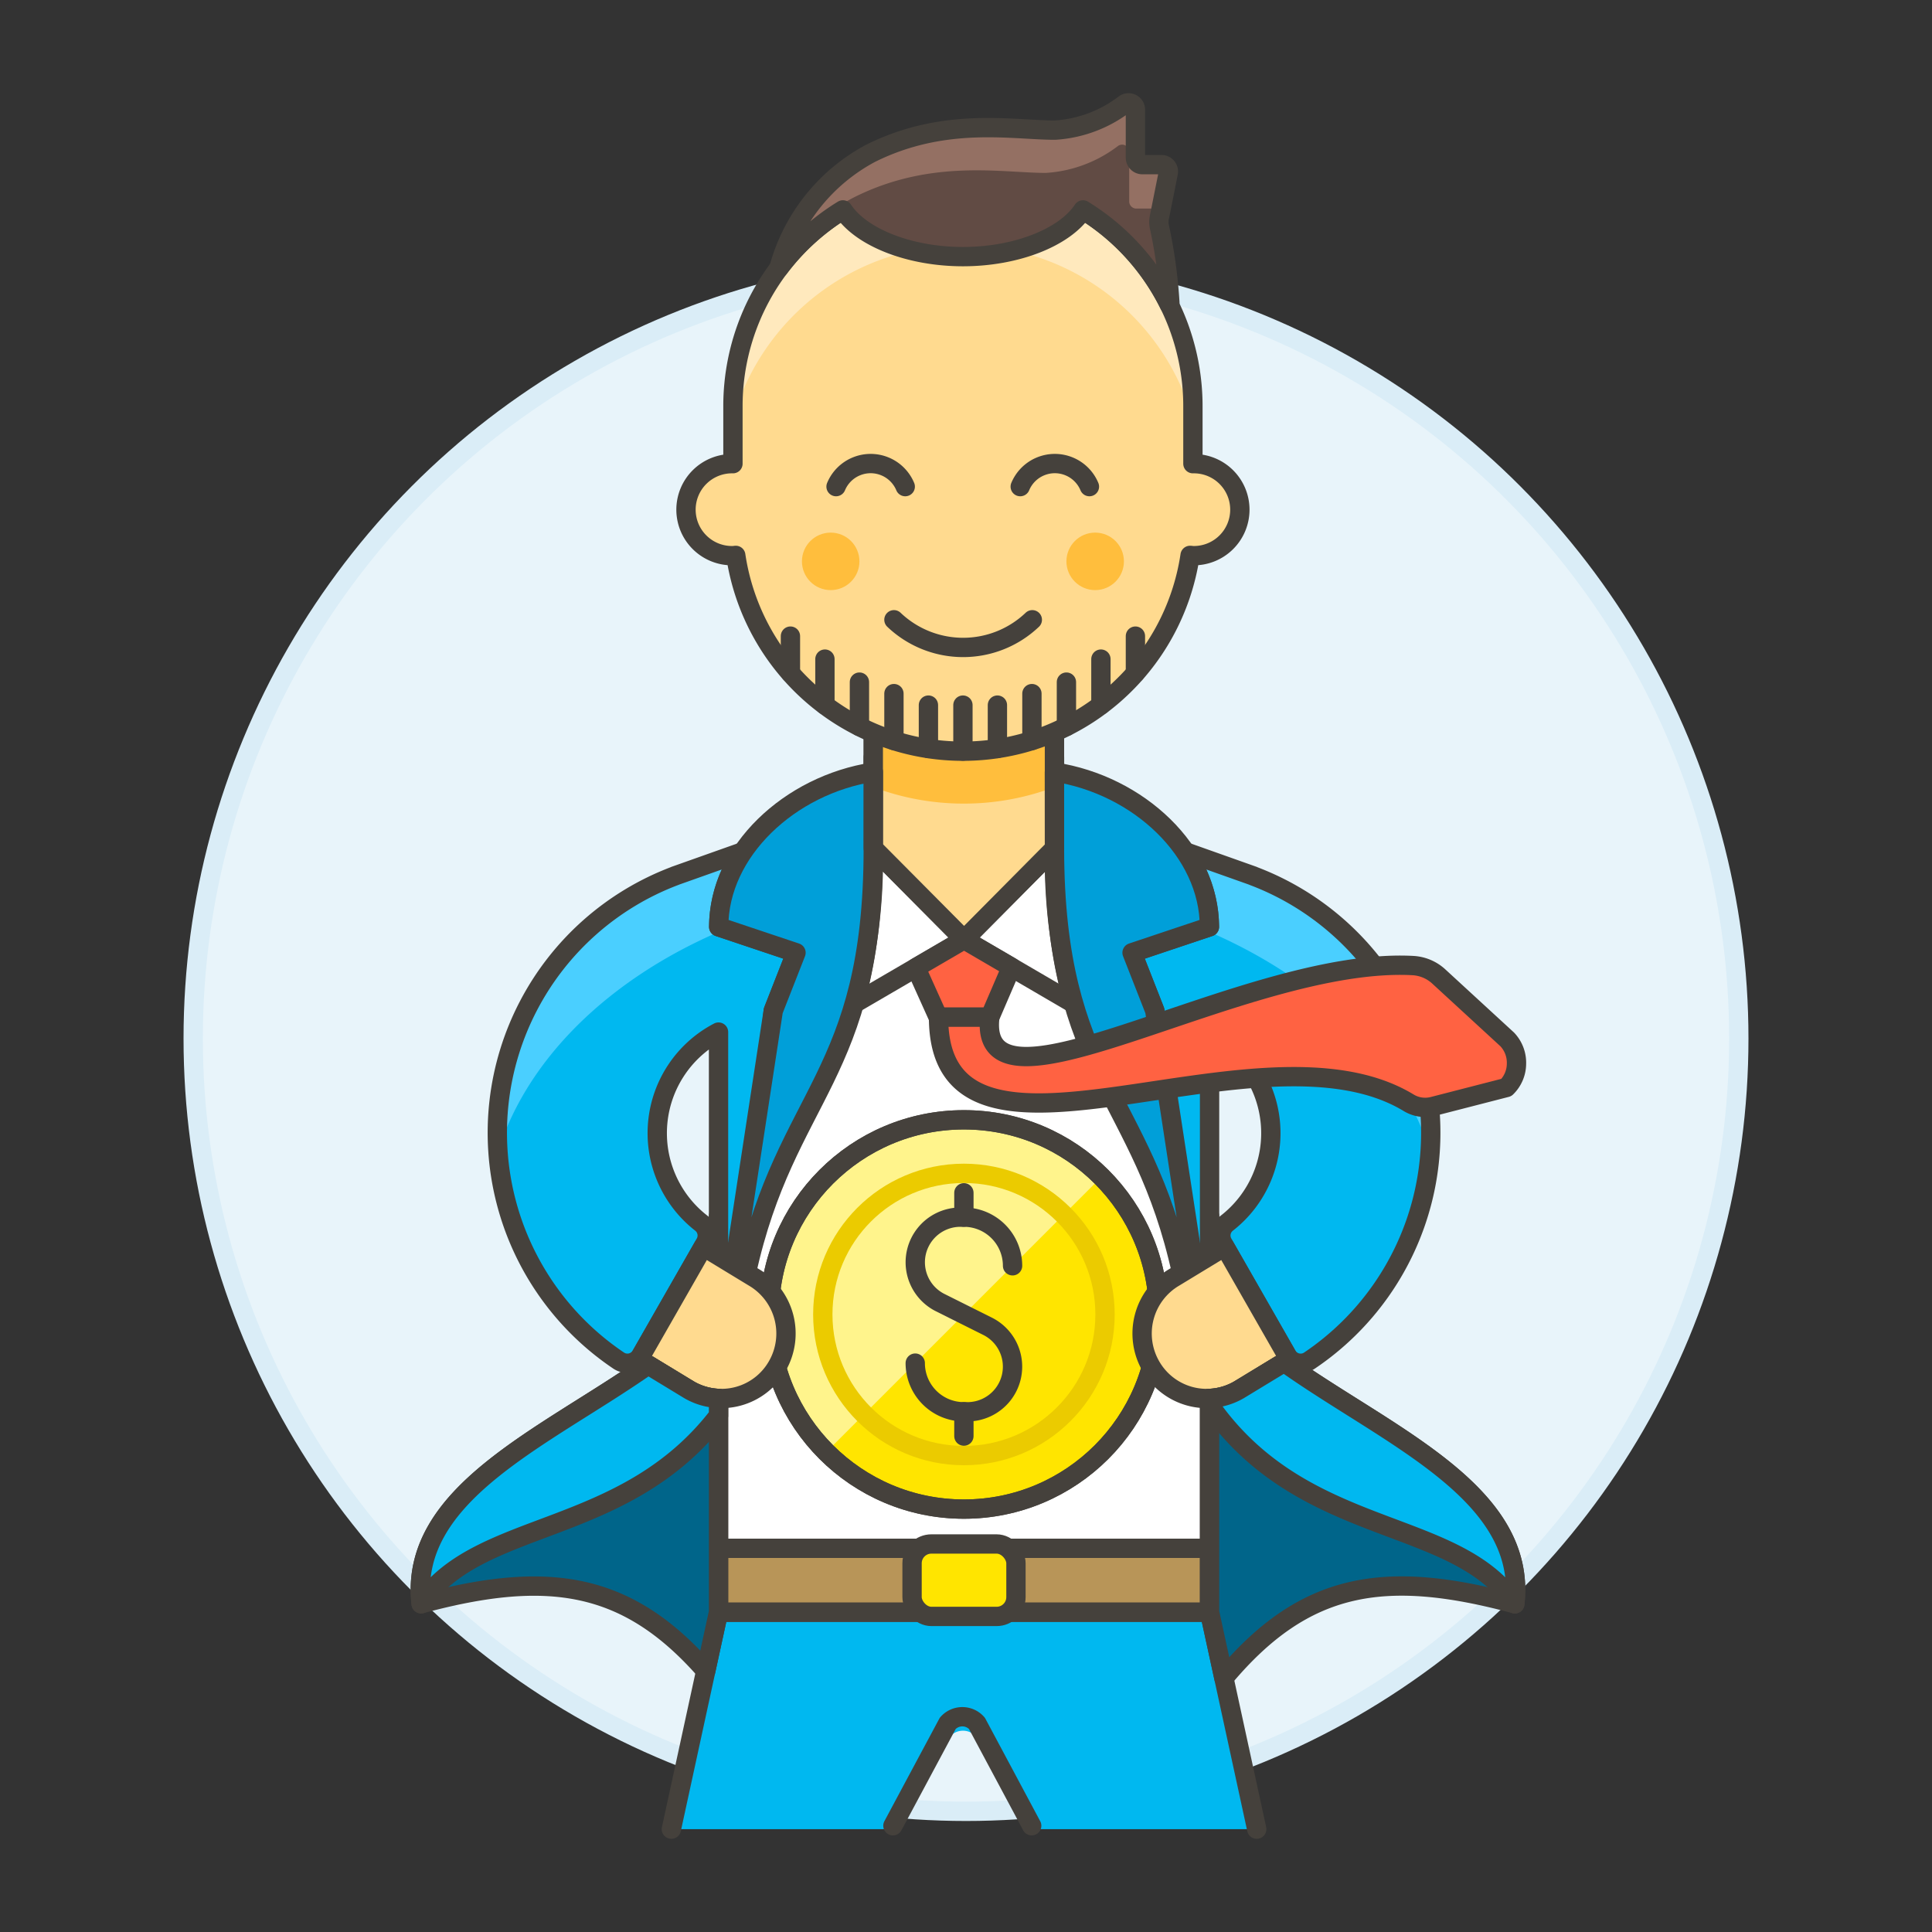 <svg xmlns="http://www.w3.org/2000/svg" viewBox="0 0 100 100"><rect x="0" y="0" width="100" height="100" fill="#333333" stroke="none"/><g class="nc-icon-wrapper"><defs/><circle class="a" cx="50" cy="53.754" r="40" fill="#e8f4fa" stroke="#daedf7" stroke-miterlimit="10"/><path class="b" d="M37.191 83.441L34.75 94.677H46.6l2.561-4.786a.905.905 0 0 1 1.364 0l2.561 4.786h11.962l-2.441-11.236z" style="" fill="#00b8f0"/><path class="c" d="M65.048 94.677l-2.441-11.236H37.191L34.75 94.677" fill="none" stroke="#45413c" stroke-linecap="round" stroke-linejoin="round"/><path class="d" d="M62.607 83.441v-20.5L56.6 52.618c1.03-3.106-1.287-5.525-2.018-8.716v-4.71H45.2V43.9c-.731 3.191-3.211 5.61-2.182 8.716l-5.827 10.329v20.5z" stroke="#45413c" stroke-linecap="round" stroke-linejoin="round" fill="#fff"/><path class="b" d="M64.865 45.335l-3.517-1.248a6.92 6.92 0 0 1 1.252 3.886l-4 1.341 1.176 3L61.2 65.856 62.607 65V53.422a5.9 5.9 0 0 1 .9 9.884.813.813 0 0 0-.208 1.047l3.317 5.8a.814.814 0 0 0 1.166.268 14.21 14.21 0 0 0-2.92-25.083z" style="" fill="#00b8f0"/><path class="c" d="M54.578 36.499l.001 7.417-4.679 4.717-4.698-4.734v-7.4h9.376z" fill="none" stroke="#45413c" stroke-linecap="round" stroke-linejoin="round"/><path class="e" d="M53.288 45.871L51.4 40.555l13.468 4.78a14.262 14.262 0 0 1 9.194 13.417c0 .292-.014.582-.034.87-2.261-7.196-10.501-12.742-20.74-13.751z" style="" fill="#4acfff"/><path class="b" d="M34.933 45.335l3.517-1.248a6.912 6.912 0 0 0-1.25 3.886l4 1.341-1.176 3L38.6 65.856 37.191 65V53.421a5.9 5.9 0 0 0-.9 9.884.814.814 0 0 1 .208 1.047l-3.317 5.8a.814.814 0 0 1-1.166.268 14.21 14.21 0 0 1 2.92-25.083z" style="" fill="#00b8f0"/><path class="e" d="M46.51 45.871l1.89-5.316-13.468 4.78a14.262 14.262 0 0 0-9.194 13.417c0 .292.014.582.034.87 2.259-7.196 10.499-12.742 20.738-13.751z" style="" fill="#4acfff"/><path class="c" d="M34.933 45.335l3.517-1.248a6.912 6.912 0 0 0-1.25 3.886l4 1.341-1.176 3L38.6 65.856 37.191 65V53.421a5.9 5.9 0 0 0-.9 9.884.814.814 0 0 1 .208 1.047l-3.317 5.8a.814.814 0 0 1-1.166.268 14.21 14.21 0 0 1 2.92-25.083z" fill="none" stroke="#45413c" stroke-linecap="round" stroke-linejoin="round"/><path class="c" d="M64.865 45.335l-3.517-1.248a6.92 6.92 0 0 1 1.252 3.886l-4 1.341 1.176 3L61.2 65.856 62.607 65V53.422a5.9 5.9 0 0 1 .9 9.884.813.813 0 0 0-.208 1.047l3.317 5.8a.814.814 0 0 0 1.166.268 14.21 14.21 0 0 0-2.92-25.083z" fill="none" stroke="#45413c" stroke-linecap="round" stroke-linejoin="round"/><path class="f" d="M37.191 80.141h25.416v3.3H37.191z" stroke="#45413c" stroke-linecap="round" stroke-linejoin="round" fill="#b89558"/><rect class="g" x="47.208" y="79.916" width="5.378" height="3.75" rx="1" ry="1" stroke="#45413c" stroke-linecap="round" stroke-linejoin="round" fill="#ffe500"/><path class="d" d="M45.2 43.93a28.318 28.318 0 0 1-.983 8.016l5.683-3.313-4.7-4.733" stroke="#45413c" stroke-linecap="round" stroke-linejoin="round" fill="#fff"/><path class="d" d="M54.579 44.087a28.168 28.168 0 0 0 .994 7.861h.006L49.9 48.633l4.682-4.72.014.063" stroke="#45413c" stroke-linecap="round" stroke-linejoin="round" fill="#fff"/><path class="h" d="M54.582 43.913l-4.682 4.72-4.698-4.731V36.499h9.376l.001 7.417" style="" fill="#ffda8f"/><path class="i" d="M45.2 40.74a13.28 13.28 0 0 0 9.376 0V36.5H45.2z" style="" fill="#ffbe3d"/><path class="j" d="M52.348 50.061l-1.114 2.589h-2.675l-1.154-2.562 2.495-1.455 2.448 1.428z" stroke="#45413c" stroke-linecap="round" stroke-linejoin="round" fill="#ff6242"/><path class="k" d="M54.579 43.93c.017 11.793 4.549 12.676 6.582 21.951l.628-.381-2.018-13.188-1.176-3 4.005-1.34c0-3.91-3.668-7.347-8.024-8.013z" stroke="#45413c" stroke-linecap="round" stroke-linejoin="round" fill="#009fd9"/><path class="k" d="M45.2 43.93c0 11.793-4.532 12.676-6.565 21.951l-.628-.381 2.018-13.188 1.176-3-4.001-1.34c0-3.91 3.668-7.347 8.007-8.013z" stroke="#45413c" stroke-linecap="round" stroke-linejoin="round" fill="#009fd9"/><path class="c" d="M54.582 43.913l-4.682 4.72-4.698-4.731V36.499h9.376l.001 7.417" fill="none" stroke="#45413c" stroke-linecap="round" stroke-linejoin="round"/><circle class="l" cx="49.892" cy="68.036" r="10.075" style="" fill="#ffe500"/><path class="m" d="M49.892 57.961a10.075 10.075 0 0 0-7.124 17.2l14.248-14.249a10.046 10.046 0 0 0-7.124-2.951z" style="" fill="#fff48c"/><circle class="c" cx="49.892" cy="68.036" r="10.075" fill="none" stroke="#45413c" stroke-linecap="round" stroke-linejoin="round"/><circle class="c" cx="49.892" cy="68.036" r="10.075" fill="none" stroke="#45413c" stroke-linecap="round" stroke-linejoin="round"/><circle class="n" cx="49.892" cy="68.036" r="7.304" fill="none" stroke-linejoin="round" stroke="#ebcb00"/><path class="c" d="M52.41 65.517A2.518 2.518 0 0 0 49.891 63h-.183a2.335 2.335 0 0 0-1.044 4.423l2.456 1.227a2.336 2.336 0 0 1-1.045 4.424h-.184a2.519 2.519 0 0 1-2.518-2.519" fill="none" stroke="#45413c" stroke-linecap="round" stroke-linejoin="round"/><path class="c" d="M49.891 62.999v-1.26" fill="none" stroke="#45413c" stroke-linecap="round" stroke-linejoin="round"/><path class="c" d="M49.891 74.332v-1.259" fill="none" stroke="#45413c" stroke-linecap="round" stroke-linejoin="round"/><path class="o" d="M59.561 70.7a3.377 3.377 0 0 1 1.231-4.594l2.6-1.58 3.335 5.832-2.6 1.581a3.333 3.333 0 0 1-4.566-1.239z" stroke="#45413c" stroke-linecap="round" stroke-linejoin="round" fill="#ffda8f"/><path class="o" d="M40.236 70.7a3.375 3.375 0 0 0-1.23-4.594l-2.6-1.58-3.335 5.832 2.6 1.581a3.332 3.332 0 0 0 4.565-1.239z" stroke="#45413c" stroke-linecap="round" stroke-linejoin="round" fill="#ffda8f"/><path class="j" d="M51.233 52.65c-.682 5.98 13.249-3.157 21.922-2.671a2.147 2.147 0 0 1 1.335.581l3.524 3.24a1.752 1.752 0 0 1 .479 1.257 1.734 1.734 0 0 1-.523 1.233l-3.8.978a1.648 1.648 0 0 1-1.276-.2c-7.829-4.718-24.315 5.322-24.315-4.418z" stroke="#45413c" stroke-linecap="round" stroke-linejoin="round" fill="#ff6242"/><path class="p" d="M66.467 70.516l-2.34 1.422a3.312 3.312 0 0 1-1.52.445v11.058l.742 3.414c4.173-4.988 8.318-5.658 15.056-3.843.657-5.769-6.533-8.658-11.938-12.496z" stroke="#45413c" stroke-linecap="round" stroke-linejoin="round" fill="#00658a"/><path class="q" d="M66.467 70.516l-2.34 1.422a3.312 3.312 0 0 1-1.52.445v.333c4.86 6.966 12.758 5.741 15.8 10.3.655-5.773-6.535-8.662-11.94-12.5z" fill="#00b8f0" stroke="#45413c" stroke-linecap="round" stroke-linejoin="round"/><path class="p" d="M36.53 86.483l.661-3.042V72.383a3.305 3.305 0 0 1-1.52-.445l-2.122-1.289c-5.383 3.772-12.4 6.661-11.751 12.363 6.556-1.766 10.664-1.165 14.732 3.471z" stroke="#45413c" stroke-linecap="round" stroke-linejoin="round" fill="#00658a"/><path class="q" d="M37.191 72.383a3.305 3.305 0 0 1-1.52-.445l-2.122-1.289c-5.383 3.772-12.4 6.661-11.751 12.363 2.957-4.431 10.51-3.393 15.393-9.743z" fill="#00b8f0" stroke="#45413c" stroke-linecap="round" stroke-linejoin="round"/><g><path class="h" d="M61.745 24v-2.979a11.9 11.9 0 1 0-23.808 0V24a2.381 2.381 0 1 0 0 4.761c.05 0 .1-.011.146-.014a11.888 11.888 0 0 0 23.516 0c.05 0 .1.014.146.014a2.381 2.381 0 1 0 0-4.761z" style="" fill="#ffda8f"/><path class="r" d="M49.841 12.685a12.376 12.376 0 0 1 11.9 9.012v-.676a11.9 11.9 0 1 0-23.809 0v.679a12.378 12.378 0 0 1 11.909-9.015z" style="" fill="#ffe9bd"/><path class="c" d="M61.745 24v-2.979a11.9 11.9 0 1 0-23.808 0V24a2.381 2.381 0 1 0 0 4.761c.05 0 .1-.011.146-.014a11.888 11.888 0 0 0 23.516 0c.05 0 .1.014.146.014a2.381 2.381 0 1 0 0-4.761z" fill="none" stroke="#45413c" stroke-linecap="round" stroke-linejoin="round"/><circle class="i" cx="42.996" cy="29.056" r="1.488" style="" fill="#ffbe3d"/><circle class="i" cx="56.686" cy="29.056" r="1.488" style="" fill="#ffbe3d"/><path class="c" d="M56.388 25.187a1.94 1.94 0 0 0-3.581 0" fill="none" stroke="#45413c" stroke-linecap="round" stroke-linejoin="round"/><path class="c" d="M46.855 25.187a1.94 1.94 0 0 0-3.581 0" fill="none" stroke="#45413c" stroke-linecap="round" stroke-linejoin="round"/><path class="c" d="M46.27 32.079a5.192 5.192 0 0 0 7.162 0" fill="none" stroke="#45413c" stroke-linecap="round" stroke-linejoin="round"/><path class="s" d="M56.054 10.865c-.94 1.424-3.447 2.418-6.213 2.418s-5.273-.994-6.213-2.418a11.974 11.974 0 0 0-3.31 3.012 9.6 9.6 0 0 1 4.761-5.951c3.832-1.9 7.329-1.19 9.524-1.19a6.617 6.617 0 0 0 3.607-1.347.354.354 0 0 1 .559.293v2.482a.357.357 0 0 0 .357.357h.993a.357.357 0 0 1 .35.427l-.461 2.306a1.212 1.212 0 0 0 0 .48 25.993 25.993 0 0 1 .544 3.93.216.216 0 0 1-.03.1 11.962 11.962 0 0 0-4.468-4.899z" style="" fill="#614b44"/><path class="t" d="M44.266 10.183c3.969-1.966 7.592-1.233 9.865-1.233a6.849 6.849 0 0 0 3.737-1.395.367.367 0 0 1 .58.3v2.571a.369.369 0 0 0 .37.37h1.028a.368.368 0 0 1 .236.086l.387-1.937a.357.357 0 0 0-.35-.427h-.993a.357.357 0 0 1-.357-.357V5.682a.354.354 0 0 0-.559-.293 6.617 6.617 0 0 1-3.61 1.347c-2.2 0-5.692-.707-9.524 1.19a9.6 9.6 0 0 0-4.761 5.951q.147-.2.3-.385a9.215 9.215 0 0 1 3.651-3.309z" style="" fill="#947063"/><path class="c" d="M56.054 10.865c-.94 1.424-3.447 2.418-6.213 2.418s-5.273-.994-6.213-2.418a11.974 11.974 0 0 0-3.31 3.012 9.6 9.6 0 0 1 4.761-5.951c3.832-1.9 7.329-1.19 9.524-1.19a6.617 6.617 0 0 0 3.607-1.347.354.354 0 0 1 .559.293v2.482a.357.357 0 0 0 .357.357h.993a.357.357 0 0 1 .35.427l-.461 2.306a1.212 1.212 0 0 0 0 .48 25.993 25.993 0 0 1 .544 3.93.216.216 0 0 1-.03.1 11.962 11.962 0 0 0-4.468-4.899z" fill="none" stroke="#45413c" stroke-linecap="round" stroke-linejoin="round"/><path class="c" d="M49.841 38.877v-2.381" fill="none" stroke="#45413c" stroke-linecap="round" stroke-linejoin="round"/><path class="c" d="M48.055 38.744v-2.248" fill="none" stroke="#45413c" stroke-linecap="round" stroke-linejoin="round"/><path class="c" d="M51.626 38.744v-2.248" fill="none" stroke="#45413c" stroke-linecap="round" stroke-linejoin="round"/><path class="c" d="M53.412 38.331v-2.43" fill="none" stroke="#45413c" stroke-linecap="round" stroke-linejoin="round"/><path class="c" d="M46.27 38.331v-2.43" fill="none" stroke="#45413c" stroke-linecap="round" stroke-linejoin="round"/><path class="c" d="M55.198 37.603v-2.297" fill="none" stroke="#45413c" stroke-linecap="round" stroke-linejoin="round"/><path class="c" d="M44.484 37.603v-2.297" fill="none" stroke="#45413c" stroke-linecap="round" stroke-linejoin="round"/><path class="c" d="M56.983 36.49v-2.375" fill="none" stroke="#45413c" stroke-linecap="round" stroke-linejoin="round"/><path class="c" d="M42.698 36.49v-2.375" fill="none" stroke="#45413c" stroke-linecap="round" stroke-linejoin="round"/><path class="c" d="M58.769 34.833v-1.908" fill="none" stroke="#45413c" stroke-linecap="round" stroke-linejoin="round"/><path class="c" d="M40.913 34.833v-1.908" fill="none" stroke="#45413c" stroke-linecap="round" stroke-linejoin="round"/></g><path class="c" d="M46.217 94.5l2.838-5.3a1.005 1.005 0 0 1 1.511 0l2.834 5.3" fill="none" stroke="#45413c" stroke-linecap="round" stroke-linejoin="round"/></g></svg>